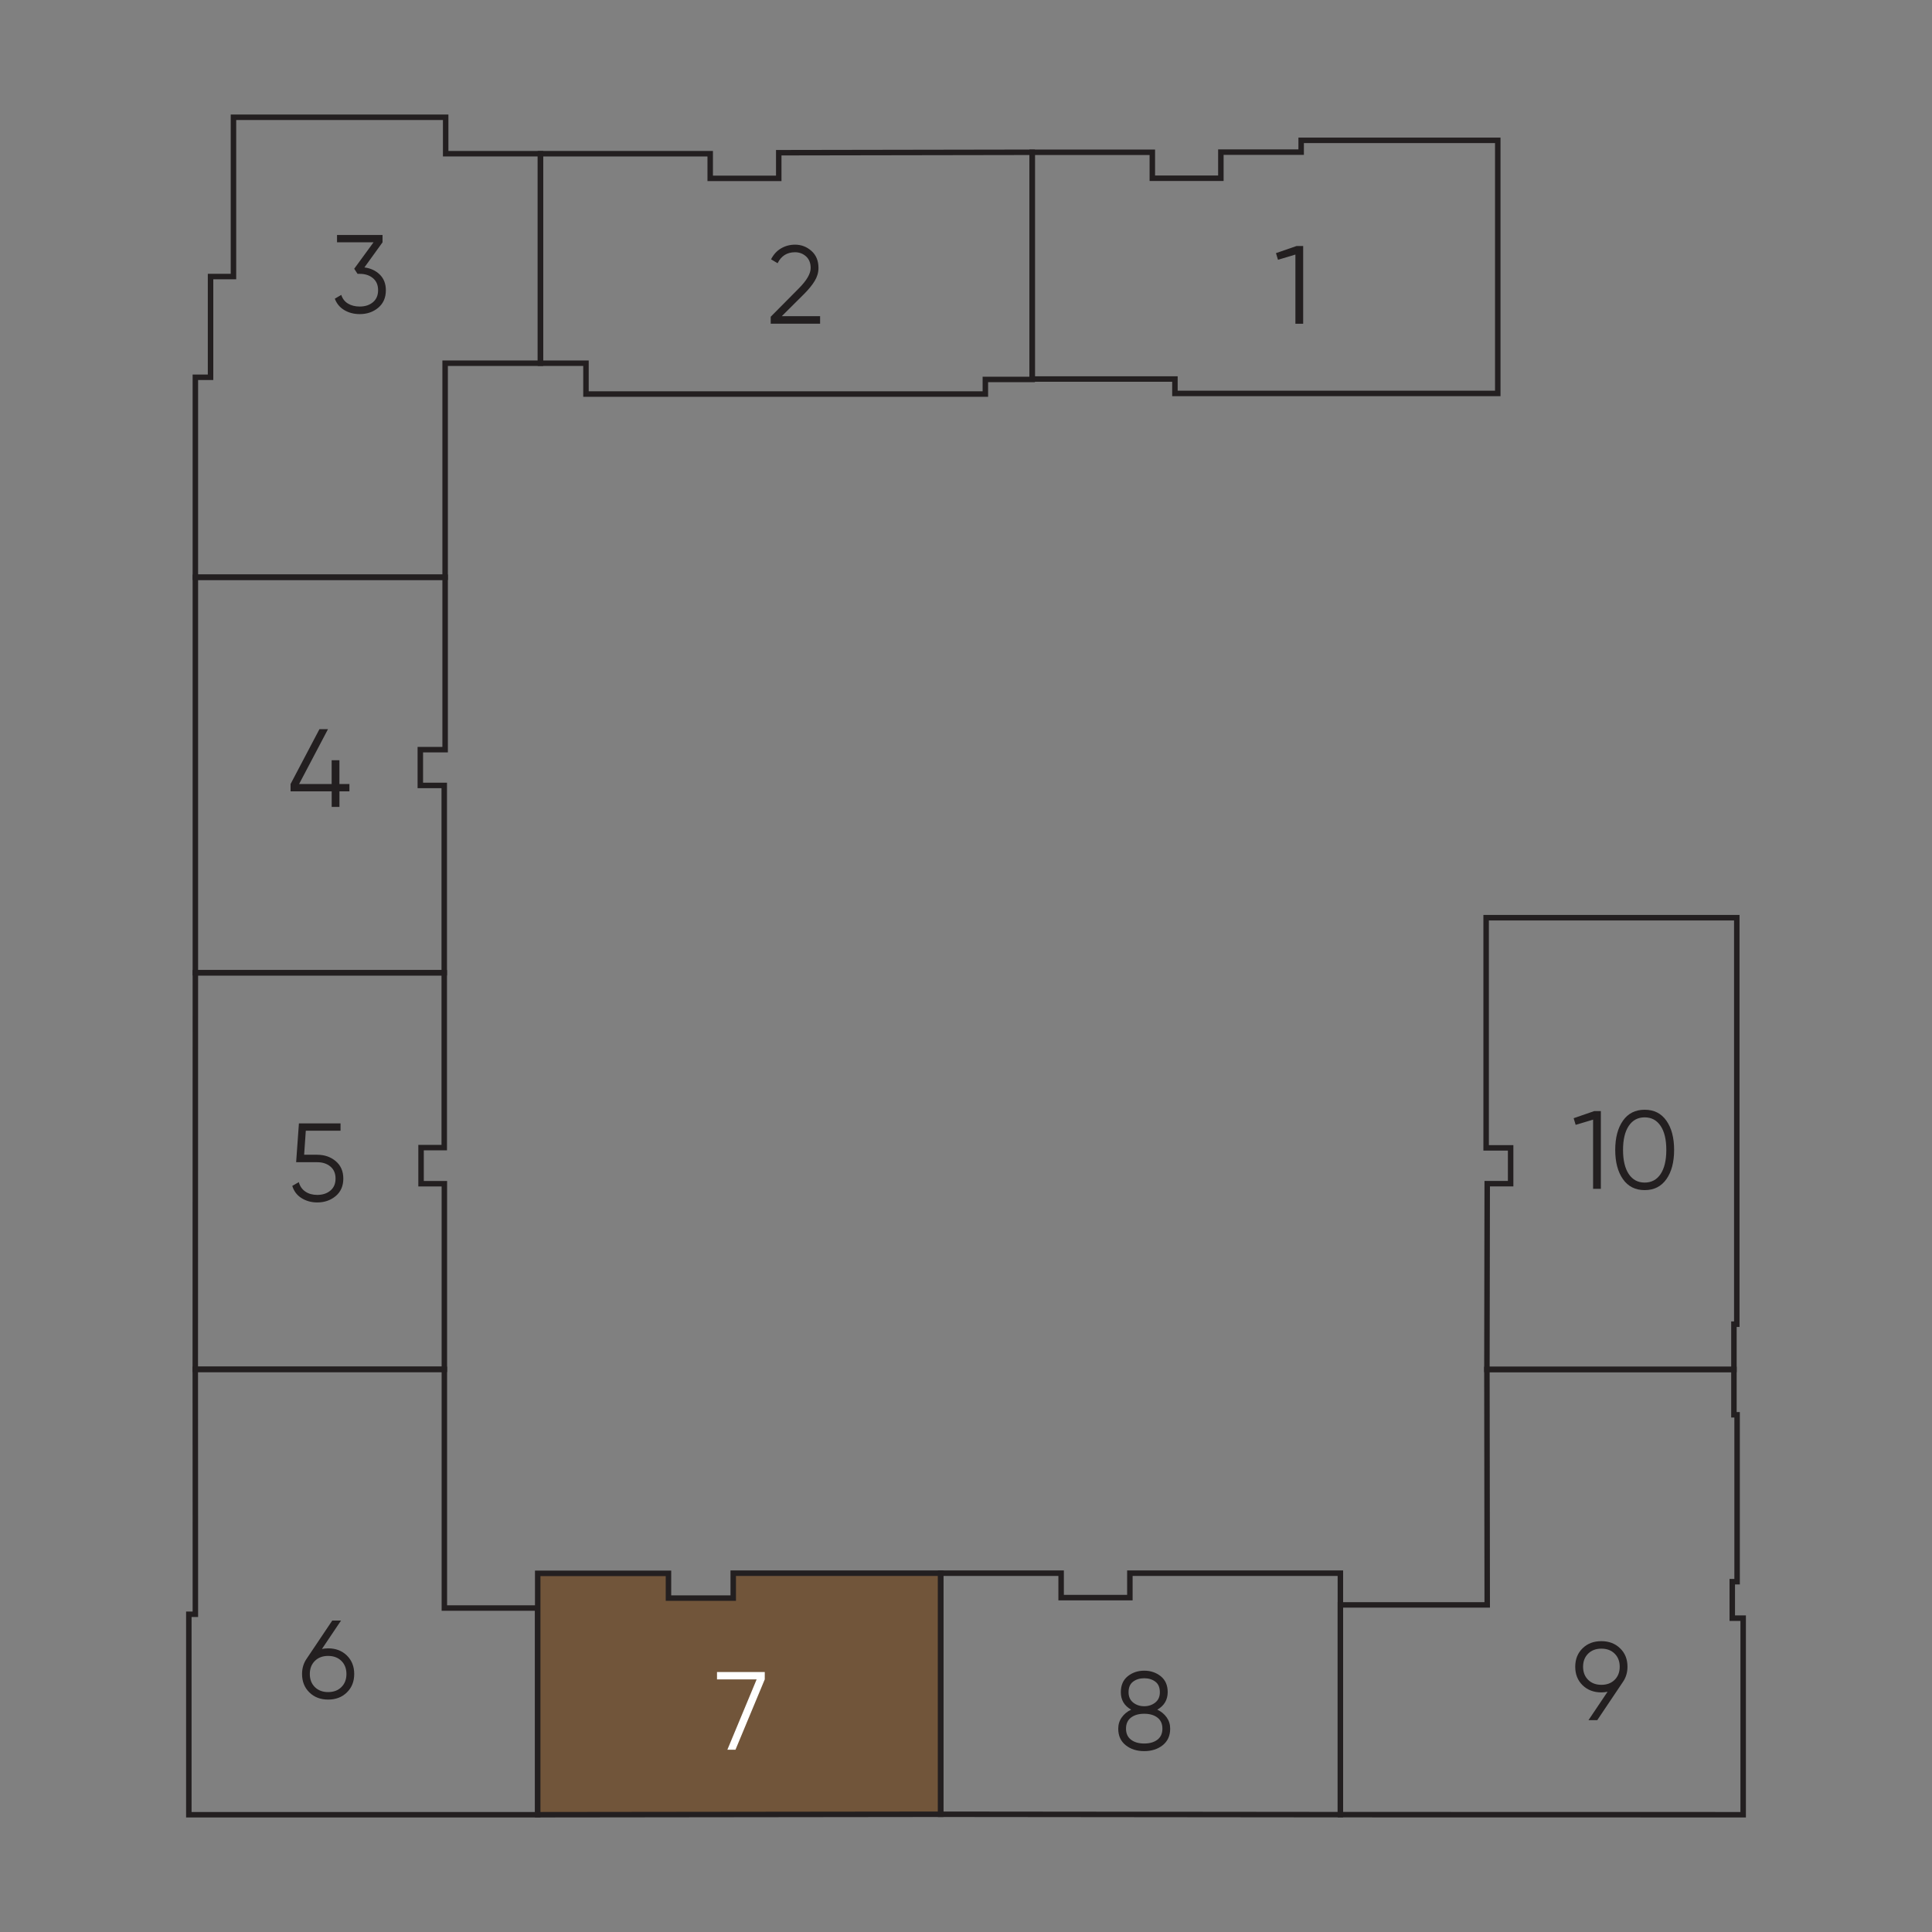<?xml version="1.0" encoding="utf-8"?>
<!-- Generator: Adobe Illustrator 26.1.0, SVG Export Plug-In . SVG Version: 6.00 Build 0)  -->
<svg version="1.1" baseProfile="basic" xmlns="http://www.w3.org/2000/svg" xmlns:xlink="http://www.w3.org/1999/xlink" x="0px"
	 y="0px" viewBox="0 0 500 500" xml:space="preserve">
<rect x="0" y="0" width="500" height="500" fill="#808080" stroke="none"/>
<style type="text/css">
	.st0{fill:none;}
	.st1{fill:none;stroke:#231F20;stroke-width:1.417;stroke-miterlimit:10;}
	.st2{fill:#71553A;stroke:#231F20;stroke-width:1.417;stroke-miterlimit:10;}
	.st3{fill:#231F20;}
	.st4{fill:#FFFFFF;}
</style>
<g id="Layer_1">
	<rect y="0" class="st0" width="500" height="500"/>
</g>
<g id="Layer_2">
	<polygon class="st1" points="267.13,98.09 267.13,39.41 298.22,39.41 298.22,46.13 315.96,46.13 315.96,39.37 336.74,39.37 
		336.74,36.32 387.62,36.32 387.62,101.82 304.07,101.82 304.07,98.09 	"/>
	<polygon class="st1" points="255.01,98.2 255.01,101.98 151.65,101.98 151.65,94 144.42,94 139.87,94 139.87,39.78 144.56,39.78 
		183.8,39.78 183.8,46.16 201.54,46.16 201.54,39.52 267.13,39.41 267.13,98.2 	"/>
	<polygon class="st1" points="139.87,94 139.87,39.78 115.34,39.78 115.34,30.35 60.42,30.35 60.42,71.57 54.49,71.57 54.49,97.64 
		50.56,97.64 50.56,149.39 115.2,149.39 115.2,94 	"/>
	<polygon class="st1" points="114.97,251.75 50.56,251.75 50.56,149.39 115.2,149.39 115.2,166.37 115.2,194.01 108.78,194.01 
		108.78,203.27 114.97,203.27 	"/>
	<polygon class="st1" points="50.54,354.38 115,354.38 115,306.35 108.97,306.35 108.97,297 114.97,297 114.97,251.75 50.56,251.75 
			"/>
	<polygon class="st1" points="139.16,469.65 139.16,416.16 115,416.16 115,354.38 50.54,354.38 50.56,401.32 50.56,417.77 
		48.87,417.77 48.87,469.65 	"/>
	<polygon class="st2" points="139.16,469.65 139.16,416.16 139.16,407.18 173,407.18 173,413.59 189.76,413.59 189.76,407.14 
		243.45,407.14 243.45,469.53 	"/>
	<polygon class="st1" points="346.89,469.63 346.89,415.35 346.89,407.14 292.41,407.14 292.41,413.46 274.62,413.46 274.62,407.14 
		243.45,407.14 243.45,469.53 	"/>
	<polygon class="st1" points="448.74,354.41 384.81,354.41 384.89,306.33 390.95,306.33 390.95,297.07 384.61,297.07 384.61,237.5 
		449.48,237.5 449.48,342.7 448.74,342.7 	"/>
	<polygon class="st1" points="451.13,469.65 451.13,418.78 448.31,418.78 448.31,409.34 449.56,409.34 449.56,366.15 448.74,366.15 
		448.74,354.41 384.81,354.41 384.89,415.35 346.89,415.35 346.89,469.63 	"/>
	<g>
		<path class="st3" d="M335.54,63.67h1.72v20.11h-2.01v-17.9l-4.51,1.35l-0.52-1.72L335.54,63.67z"/>
	</g>
	<g>
		<path class="st3" d="M199.46,83.78v-1.81l7.24-7.3c2.07-2.07,3.1-3.84,3.1-5.31c0-1.28-0.4-2.28-1.19-3
			c-0.8-0.72-1.75-1.08-2.86-1.08c-2.07,0-3.57,0.95-4.51,2.84l-1.69-1.01c0.63-1.24,1.49-2.19,2.59-2.83
			c1.09-0.64,2.3-0.96,3.62-0.96c1.61,0,3.02,0.54,4.24,1.62c1.22,1.08,1.82,2.55,1.82,4.41c0,1.17-0.33,2.29-0.98,3.36
			c-0.65,1.07-1.57,2.2-2.76,3.39l-5.75,5.72h9.91v1.95H199.46z"/>
	</g>
	<g>
		<path class="st3" d="M94.31,69.21c1.61,0.21,2.94,0.83,3.98,1.85c1.04,1.02,1.57,2.38,1.57,4.06c0,1.92-0.66,3.42-1.97,4.52
			c-1.31,1.1-2.91,1.65-4.78,1.65c-1.49,0-2.83-0.34-3.99-1.03c-1.17-0.69-1.99-1.68-2.47-2.96l1.67-0.98
			c0.33,1,0.91,1.75,1.75,2.25c0.84,0.51,1.86,0.76,3.04,0.76c1.38,0,2.51-0.37,3.4-1.11c0.89-0.74,1.34-1.78,1.34-3.12
			c0-1.34-0.45-2.38-1.34-3.12s-2.03-1.11-3.4-1.11v-0.03l-0.03,0.03h-0.55l-0.86-1.32l5-6.84h-9.45v-1.9h11.78v1.9L94.31,69.21z"/>
	</g>
	<g>
		<path class="st3" d="M90.43,202.9v1.9h-2.58v4.02h-2.01v-4.02H75.2v-1.9l7.47-14.19h2.21l-7.47,14.19h8.42v-6.15h2.01v6.15H90.43z
			"/>
	</g>
	<g>
		<path class="st3" d="M82.1,298.85c1.88,0,3.47,0.55,4.78,1.65s1.97,2.61,1.97,4.52s-0.66,3.42-1.97,4.52s-2.91,1.65-4.78,1.65
			c-1.51,0-2.86-0.37-4.05-1.11s-1.99-1.8-2.41-3.17l1.69-0.98c0.29,1.07,0.86,1.89,1.71,2.46c0.85,0.57,1.87,0.85,3.06,0.85
			c1.38,0,2.51-0.37,3.4-1.11c0.89-0.74,1.34-1.78,1.34-3.12s-0.45-2.38-1.34-3.12s-2.02-1.11-3.4-1.11h-5.46l0.72-10.05h10.77v1.9
			h-8.99l-0.43,6.21H82.1z"/>
	</g>
	<g>
		<path class="st3" d="M84.92,426.59c1.97,0,3.59,0.62,4.85,1.85c1.26,1.24,1.9,2.83,1.9,4.78c0,1.95-0.63,3.55-1.9,4.78
			c-1.26,1.24-2.88,1.85-4.85,1.85c-1.97,0-3.59-0.62-4.85-1.85c-1.26-1.23-1.9-2.83-1.9-4.78c0-1.51,0.41-2.85,1.24-4.02l6.58-9.8
			h2.27l-4.94,7.35C83.83,426.65,84.37,426.59,84.92,426.59z M81.49,436.62c0.87,0.86,2.02,1.29,3.43,1.29
			c1.42,0,2.56-0.43,3.43-1.29c0.87-0.86,1.31-1.99,1.31-3.39c0-1.4-0.44-2.53-1.31-3.39c-0.87-0.86-2.02-1.29-3.43-1.29
			c-1.42,0-2.56,0.43-3.43,1.29c-0.87,0.86-1.31,1.99-1.31,3.39C80.18,434.63,80.62,435.76,81.49,436.62z"/>
	</g>
	<g>
		<path class="st4" d="M185.57,432.72h12.35v1.9l-7.58,18.21h-2.1l7.58-18.21h-10.26V432.72z"/>
	</g>
	<g>
		<path class="st3" d="M299.51,442.46c1.01,0.48,1.82,1.14,2.43,2c0.6,0.85,0.9,1.82,0.9,2.92c0,1.82-0.64,3.24-1.92,4.27
			c-1.28,1.02-2.88,1.54-4.8,1.54s-3.51-0.51-4.8-1.54c-1.28-1.02-1.92-2.45-1.92-4.27c0-1.09,0.3-2.06,0.91-2.92
			c0.6-0.85,1.41-1.52,2.43-2c-1.78-1.01-2.67-2.52-2.67-4.51c0-1.8,0.6-3.18,1.79-4.14c1.2-0.96,2.62-1.44,4.27-1.44
			c1.65,0,3.07,0.48,4.27,1.44c1.2,0.96,1.8,2.34,1.8,4.14C302.18,439.94,301.29,441.44,299.51,442.46z M292.7,450.23
			c0.86,0.66,2,0.99,3.42,0.99c1.42,0,2.56-0.33,3.42-0.99c0.86-0.66,1.29-1.61,1.29-2.86c0-1.24-0.43-2.2-1.29-2.86
			c-0.86-0.66-2-0.99-3.42-0.99c-1.42,0-2.56,0.33-3.42,0.99c-0.86,0.66-1.29,1.61-1.29,2.86
			C291.41,448.62,291.84,449.57,292.7,450.23z M299.01,435.22c-0.78-0.59-1.74-0.89-2.89-0.89c-1.15,0-2.11,0.3-2.89,0.89
			c-0.78,0.59-1.16,1.5-1.16,2.73c0,1.15,0.4,2.04,1.19,2.67c0.79,0.63,1.75,0.95,2.86,0.95c1.11,0,2.06-0.32,2.86-0.95
			c0.79-0.63,1.19-1.52,1.19-2.67C300.17,436.72,299.79,435.81,299.01,435.22z"/>
	</g>
	<g>
		<path class="st3" d="M421.19,431.35c0,1.51-0.41,2.85-1.24,4.02l-6.58,9.8h-2.27l4.94-7.35c-0.52,0.11-1.05,0.17-1.61,0.17
			c-1.97,0-3.59-0.62-4.86-1.85c-1.26-1.24-1.9-2.83-1.9-4.78s0.63-3.55,1.9-4.78c1.26-1.24,2.88-1.85,4.86-1.85
			c1.97,0,3.59,0.62,4.85,1.85C420.56,427.8,421.19,429.4,421.19,431.35z M411.01,427.96c-0.87,0.86-1.31,1.99-1.31,3.39
			c0,1.4,0.44,2.53,1.31,3.39c0.87,0.86,2.02,1.29,3.43,1.29c1.42,0,2.56-0.43,3.43-1.29c0.87-0.86,1.31-1.99,1.31-3.39
			c0-1.4-0.44-2.53-1.31-3.39c-0.87-0.86-2.02-1.29-3.43-1.29C413.03,426.67,411.88,427.1,411.01,427.96z"/>
	</g>
	<g>
		<path class="st3" d="M412.58,287.55h1.72v20.11h-2.01v-17.9l-4.51,1.35l-0.52-1.72L412.58,287.55z"/>
		<path class="st3" d="M431.26,305.17c-1.33,1.89-3.2,2.83-5.62,2.83s-4.29-0.94-5.62-2.83s-2-4.41-2-7.57c0-3.16,0.67-5.68,2-7.57
			c1.33-1.89,3.2-2.83,5.62-2.83s4.29,0.94,5.62,2.83c1.33,1.89,2,4.41,2,7.57C433.26,300.76,432.59,303.29,431.26,305.17z
			 M421.52,303.84c0.99,1.47,2.36,2.21,4.12,2.21s3.14-0.74,4.12-2.21s1.48-3.55,1.48-6.23c0-2.68-0.49-4.76-1.48-6.23
			c-0.99-1.47-2.36-2.21-4.12-2.21s-3.14,0.74-4.12,2.21c-0.99,1.48-1.48,3.55-1.48,6.23C420.04,300.28,420.54,302.36,421.52,303.84
			z"/>
	</g>
</g>
</svg>
